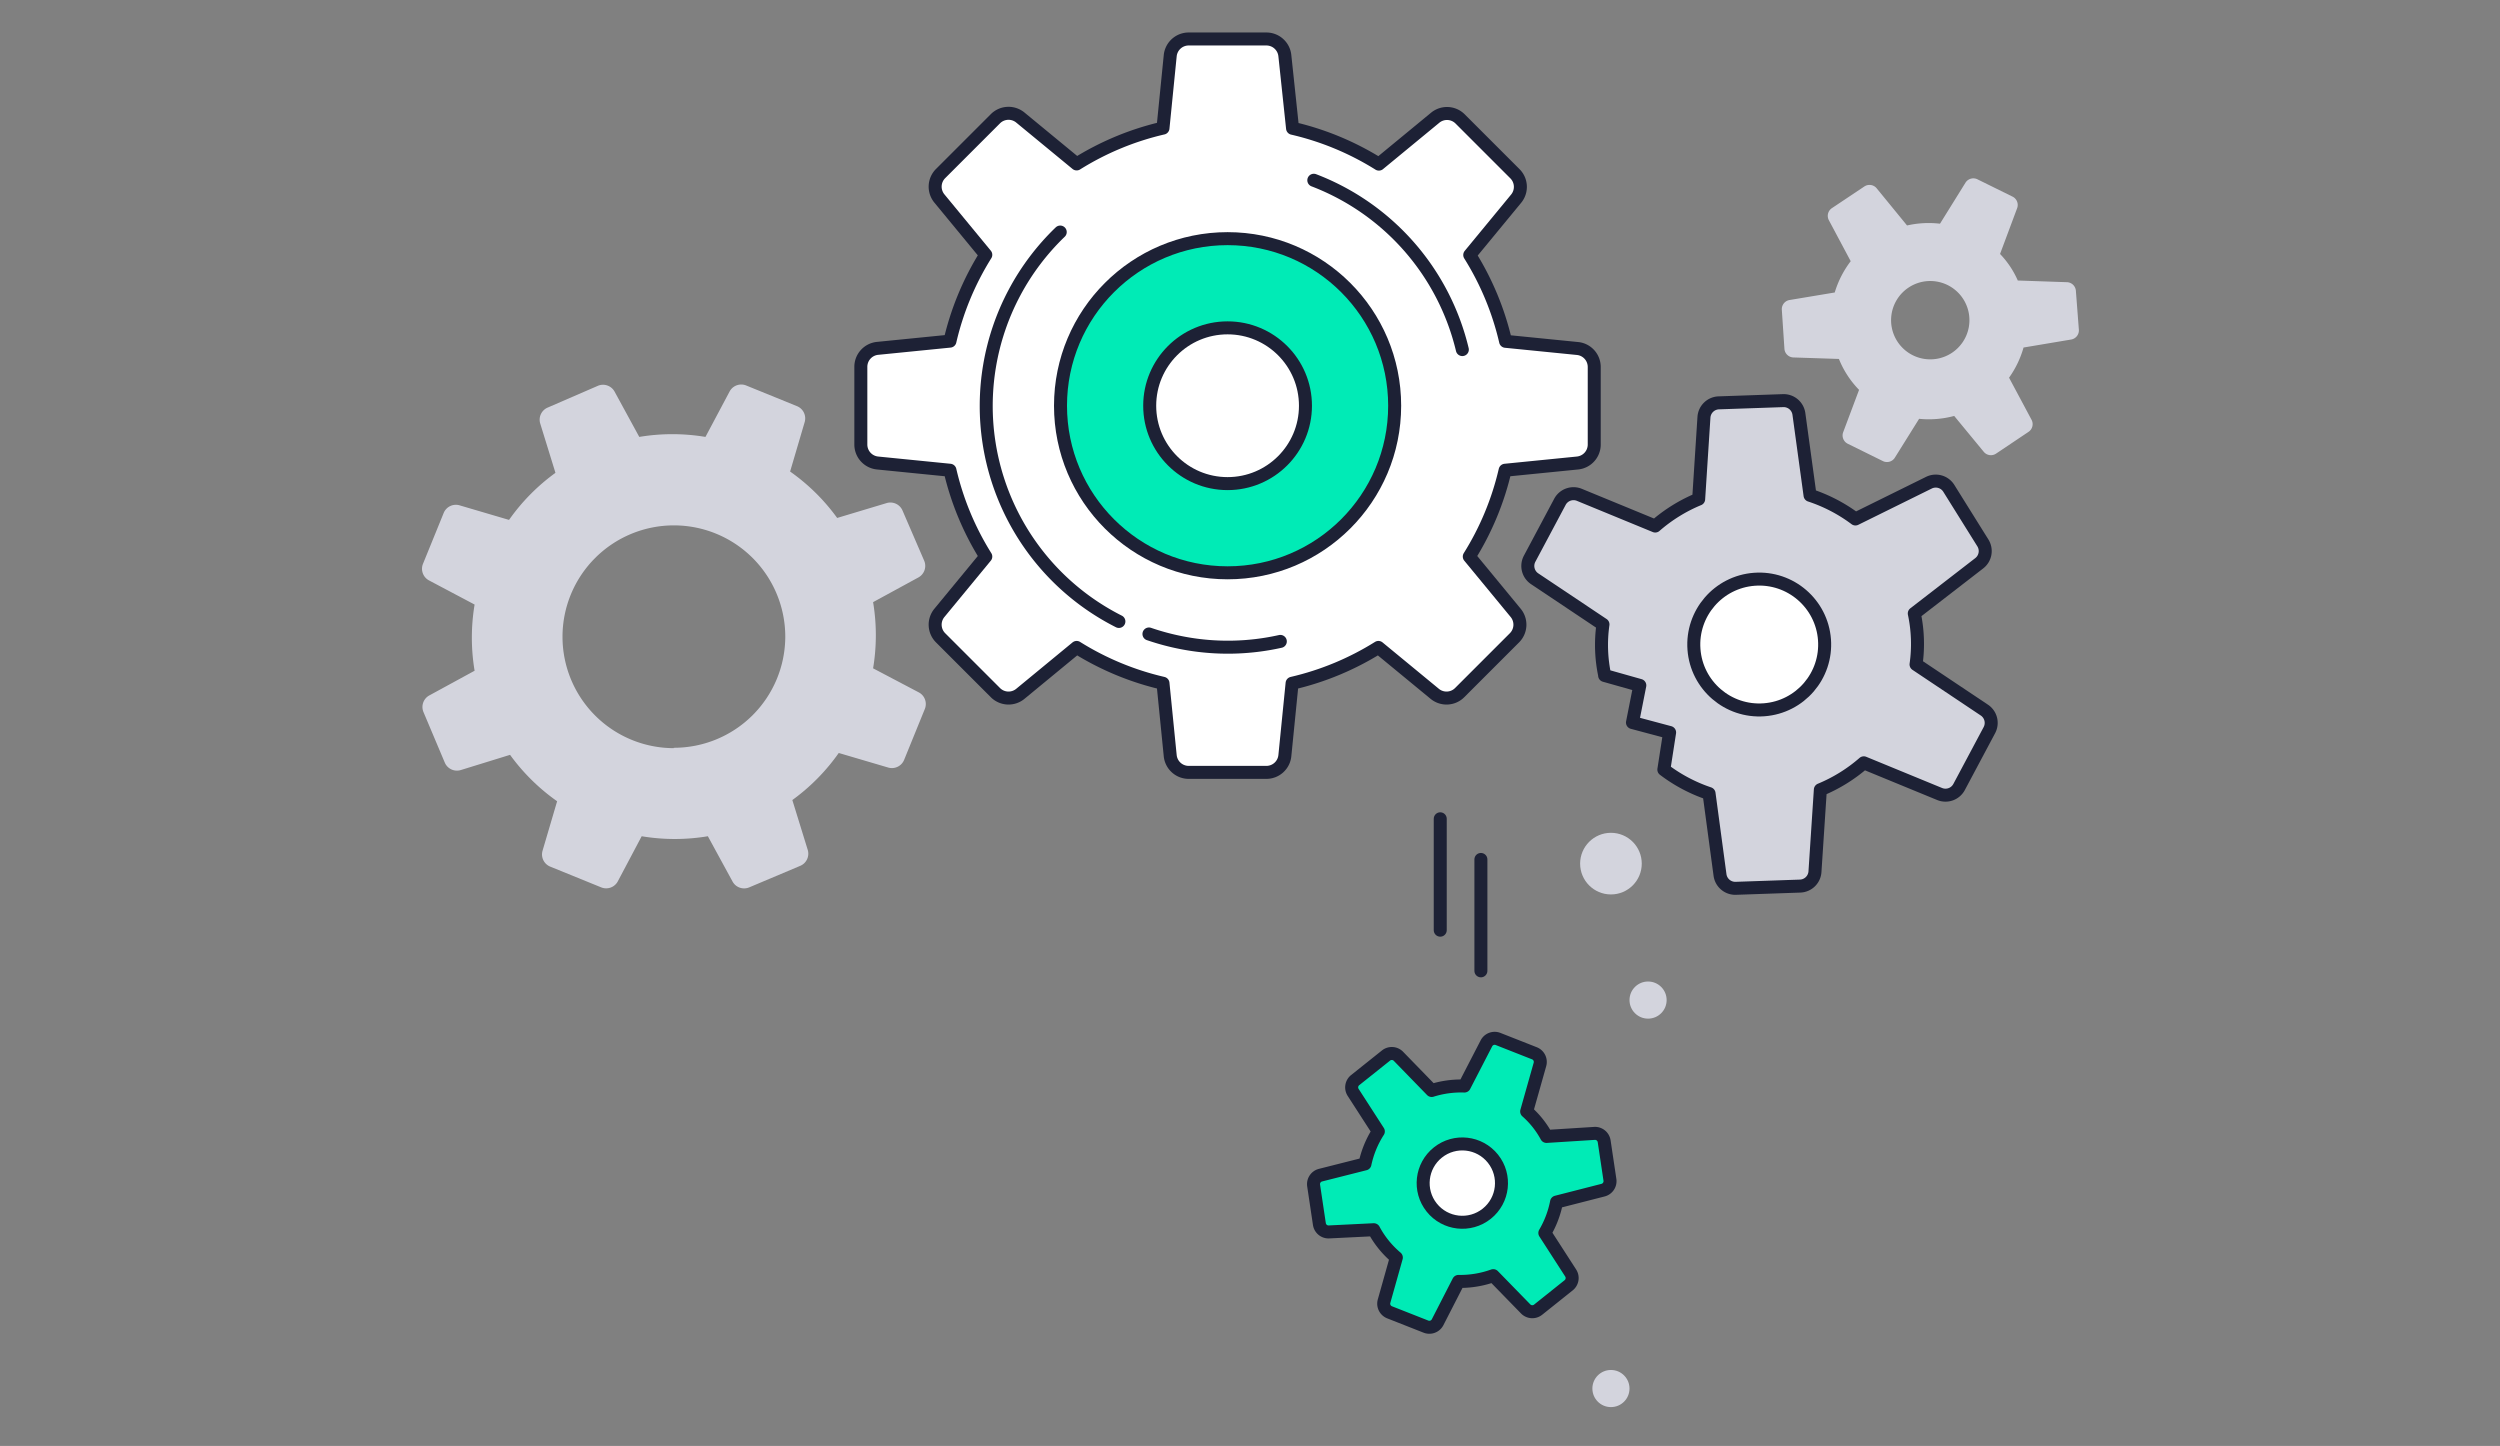 <svg xmlns="http://www.w3.org/2000/svg" viewBox="0 0 269.33 155.77">
  <rect x="0" y="0" width="269.33" height="155.77" fill="#808080" stroke="none"/>
  <title>Asset 9</title>
  <g id="Layer_2" data-name="Layer 2">
    <g id="Layer_1-2" data-name="Layer 1">
      <g>
        <path d="M170,37.55l-7.8-.78a30.52,30.52,0,0,0-3.86-9.3l5-6.07a2,2,0,0,0-.13-2.68l-5.91-5.91a2,2,0,0,0-2.68-.13l-6.07,5a30.52,30.52,0,0,0-9.3-3.86L138.42,6a2,2,0,0,0-2-1.8h-8.35a2,2,0,0,0-2,1.8l-.78,7.8a30.52,30.52,0,0,0-9.3,3.86l-6.07-5a2,2,0,0,0-2.68.13l-5.91,5.91a2,2,0,0,0-.13,2.68l5,6.07a30.52,30.52,0,0,0-3.86,9.3l-7.8.78a2,2,0,0,0-1.8,2v8.35a2,2,0,0,0,1.8,2l7.8.78a30.52,30.52,0,0,0,3.86,9.3l-5,6.07a2,2,0,0,0,.13,2.68l5.91,5.91a2,2,0,0,0,2.68.13l6.07-5a30.52,30.52,0,0,0,9.3,3.86l.78,7.8a2,2,0,0,0,2,1.8h8.35a2,2,0,0,0,2-1.8l.78-7.8a30.52,30.52,0,0,0,9.3-3.86l6.07,5a2,2,0,0,0,2.68-.13l5.91-5.91a2,2,0,0,0,.13-2.68l-5-6.07a30.52,30.52,0,0,0,3.86-9.3l7.8-.78a2,2,0,0,0,1.8-2V39.54A2,2,0,0,0,170,37.55Z" style="fill: #fff;stroke: #1d2135;stroke-linecap: round;stroke-linejoin: round;stroke-width: 1.4px"/>
        <circle cx="132.25" cy="43.71" r="18" style="fill: #00ebb6;stroke: #1d2135;stroke-miterlimit: 10;stroke-width: 1.4px"/>
        <path d="M99,74.6,94.06,72a21.62,21.62,0,0,0,0-7.13l4.88-2.66a1.42,1.42,0,0,0,.63-1.79L97.23,55a1.42,1.42,0,0,0-1.72-.8L90.19,55.8a21.62,21.62,0,0,0-5.07-5l1.57-5.33a1.42,1.42,0,0,0-.82-1.71l-5.48-2.23a1.42,1.42,0,0,0-1.79.65L76,47.07a21.63,21.63,0,0,0-7.13,0l-2.66-4.88a1.42,1.42,0,0,0-1.79-.63L59,43.91a1.42,1.42,0,0,0-.8,1.72l1.64,5.31a21.62,21.62,0,0,0-5,5.07l-5.33-1.57a1.42,1.42,0,0,0-1.71.82l-2.23,5.48a1.42,1.42,0,0,0,.65,1.79l4.91,2.6a21.63,21.63,0,0,0,0,7.13l-4.88,2.66a1.42,1.42,0,0,0-.63,1.79l2.3,5.45a1.42,1.42,0,0,0,1.72.8l5.31-1.64a21.62,21.62,0,0,0,5.07,5l-1.57,5.33a1.42,1.42,0,0,0,.82,1.71l5.48,2.23A1.42,1.42,0,0,0,66.53,95l2.6-4.91a21.62,21.62,0,0,0,7.13,0l2.66,4.88a1.42,1.42,0,0,0,1.79.63l5.45-2.3A1.42,1.42,0,0,0,87,91.5l-1.64-5.31a21.62,21.62,0,0,0,5-5.07l5.33,1.57a1.42,1.42,0,0,0,1.71-.82l2.23-5.48A1.42,1.42,0,0,0,99,74.6Zm-26.4,6a12,12,0,1,1,12-12A12,12,0,0,1,72.57,80.56Z" style="fill: #d3d4dd"/>
        <circle cx="132.25" cy="43.71" r="8.39" style="fill: #fff;stroke: #1d2135;stroke-linecap: round;stroke-linejoin: round;stroke-width: 1.4px"/>
        <path d="M166.61,122.43a9.79,9.79,0,0,0-2.14-2.69l1.43-5.06a1,1,0,0,0-.6-1.21l-3.91-1.54a1,1,0,0,0-1.26.48L157.76,117a10.54,10.54,0,0,0-3.52.48l-3.58-3.68a1,1,0,0,0-1.35-.08L146,116.36a1,1,0,0,0-.22,1.33l2.71,4.2a10.53,10.53,0,0,0-1.44,3.5l-4.78,1.21a1,1,0,0,0-.75,1.12l.62,4.15a1,1,0,0,0,1,.85l4.86-.24a10.24,10.24,0,0,0,2.43,3l-1.32,4.69a1,1,0,0,0,.6,1.21l3.91,1.54a1,1,0,0,0,1.26-.48l2.25-4.39a10.54,10.54,0,0,0,3.74-.62l3.49,3.58a1,1,0,0,0,1.35.08l3.28-2.62a1,1,0,0,0,.22-1.33l-2.78-4.31a10.54,10.54,0,0,0,1.26-3.33l5-1.28a1,1,0,0,0,.75-1.12l-.62-4.15a1,1,0,0,0-1-.85Z" style="fill: #00ebb6;stroke: #1d2135;stroke-linecap: round;stroke-linejoin: round;stroke-width: 1.4px"/>
        <circle cx="157.54" cy="127.46" r="4.22" transform="translate(-45.1 125.92) rotate(-38.54)" style="fill: #fff;stroke: #1d2135;stroke-linecap: round;stroke-linejoin: round;stroke-width: 1.4px"/>
        <path d="M223.64,31.34a1,1,0,0,0-1-.94l-5.26-.18a9.79,9.79,0,0,0-1.91-2.86l1.84-4.93a1,1,0,0,0-.5-1.25l-3.77-1.86a1,1,0,0,0-1.3.37L209,24.1a10.54,10.54,0,0,0-3.55.19l-3.27-4a1,1,0,0,0-1.33-.2l-3.49,2.33a1,1,0,0,0-.33,1.31l2.35,4.41a10.54,10.54,0,0,0-1.72,3.37l-4.86.81a1,1,0,0,0-.84,1.06l.28,4.19a1,1,0,0,0,1,.94l4.87.16A10.24,10.24,0,0,0,200.28,42l-1.71,4.56a1,1,0,0,0,.5,1.25l3.77,1.86a1,1,0,0,0,1.3-.37l2.61-4.18a10.54,10.54,0,0,0,3.78-.31l3.18,3.86a1,1,0,0,0,1.33.2l3.49-2.34a1,1,0,0,0,.33-1.31l-2.42-4.53A10.54,10.54,0,0,0,218,37.44l5.12-.86a1,1,0,0,0,.84-1.06ZM210.3,38a4.22,4.22,0,1,1,1.16-5.85A4.22,4.22,0,0,1,210.3,38Z" style="fill: #d3d4dd"/>
        <circle cx="173.55" cy="93.04" r="3.32" style="fill: #d3d4dd"/>
        <circle cx="173.55" cy="149.59" r="2" style="fill: #d3d4dd"/>
        <circle cx="177.55" cy="107.74" r="2" style="fill: #d3d4dd"/>
        <line x1="159.54" y1="104.59" x2="159.54" y2="92.59" style="fill: #fff;stroke: #1d2135;stroke-linecap: round;stroke-linejoin: round;stroke-width: 1.4px"/>
        <line x1="155.16" y1="100.21" x2="155.16" y2="88.21" style="fill: #fff;stroke: #1d2135;stroke-linecap: round;stroke-linejoin: round;stroke-width: 1.4px"/>
        <path d="M172.87,72.77l3.79,1.07-.79,4,4,1.07-.62,4a17,17,0,0,0,4.87,2.58l1.18,8.77a1.66,1.66,0,0,0,1.7,1.44l6.93-.24a1.66,1.66,0,0,0,1.6-1.55l.58-8.83a17,17,0,0,0,4.68-2.9l8.17,3.36a1.66,1.66,0,0,0,2.1-.76l3.26-6.12a1.66,1.66,0,0,0-.54-2.16l-7.36-4.92a15.73,15.73,0,0,0-.19-5.49l7-5.41a1.66,1.66,0,0,0,.39-2.19l-3.67-5.88a1.66,1.66,0,0,0-2.14-.61l-7.92,3.91A17,17,0,0,0,195,53.36L193.8,44.6a1.66,1.66,0,0,0-1.7-1.44l-6.93.24a1.66,1.66,0,0,0-1.6,1.55L183,53.77a17,17,0,0,0-4.68,2.9l-8.17-3.36a1.66,1.66,0,0,0-2.1.76l-3.26,6.12a1.66,1.66,0,0,0,.54,2.16l7.36,4.92a15.73,15.73,0,0,0,.19,5.49Z" style="fill: #d3d4dd;stroke: #1d2135;stroke-linecap: round;stroke-linejoin: round;stroke-width: 1.4px"/>
        <circle cx="189.52" cy="69.45" r="7.05" transform="translate(-4.64 14.29) rotate(-4.27)" style="fill: #fff;stroke: #1d2135;stroke-linecap: round;stroke-linejoin: round;stroke-width: 1.4px"/>
        <g>
          <path d="M114.22,25a26,26,0,0,0,6.32,41.95" style="fill: none;stroke: #1d2135;stroke-linecap: round;stroke-linejoin: round;stroke-width: 1.4px"/>
          <path d="M123.78,68.3a26.2,26.2,0,0,0,3.83,1,25.92,25.92,0,0,0,10.32-.2" style="fill: none;stroke: #1d2135;stroke-linecap: round;stroke-linejoin: round;stroke-width: 1.4px"/>
        </g>
        <path d="M157.54,37.66a26,26,0,0,0-16-18.24" style="fill: none;stroke: #1d2135;stroke-linecap: round;stroke-linejoin: round;stroke-width: 1.4px"/>
      </g>
      <rect width="269.33" height="155.77" style="fill: none"/>
    </g>
  </g>
</svg>

